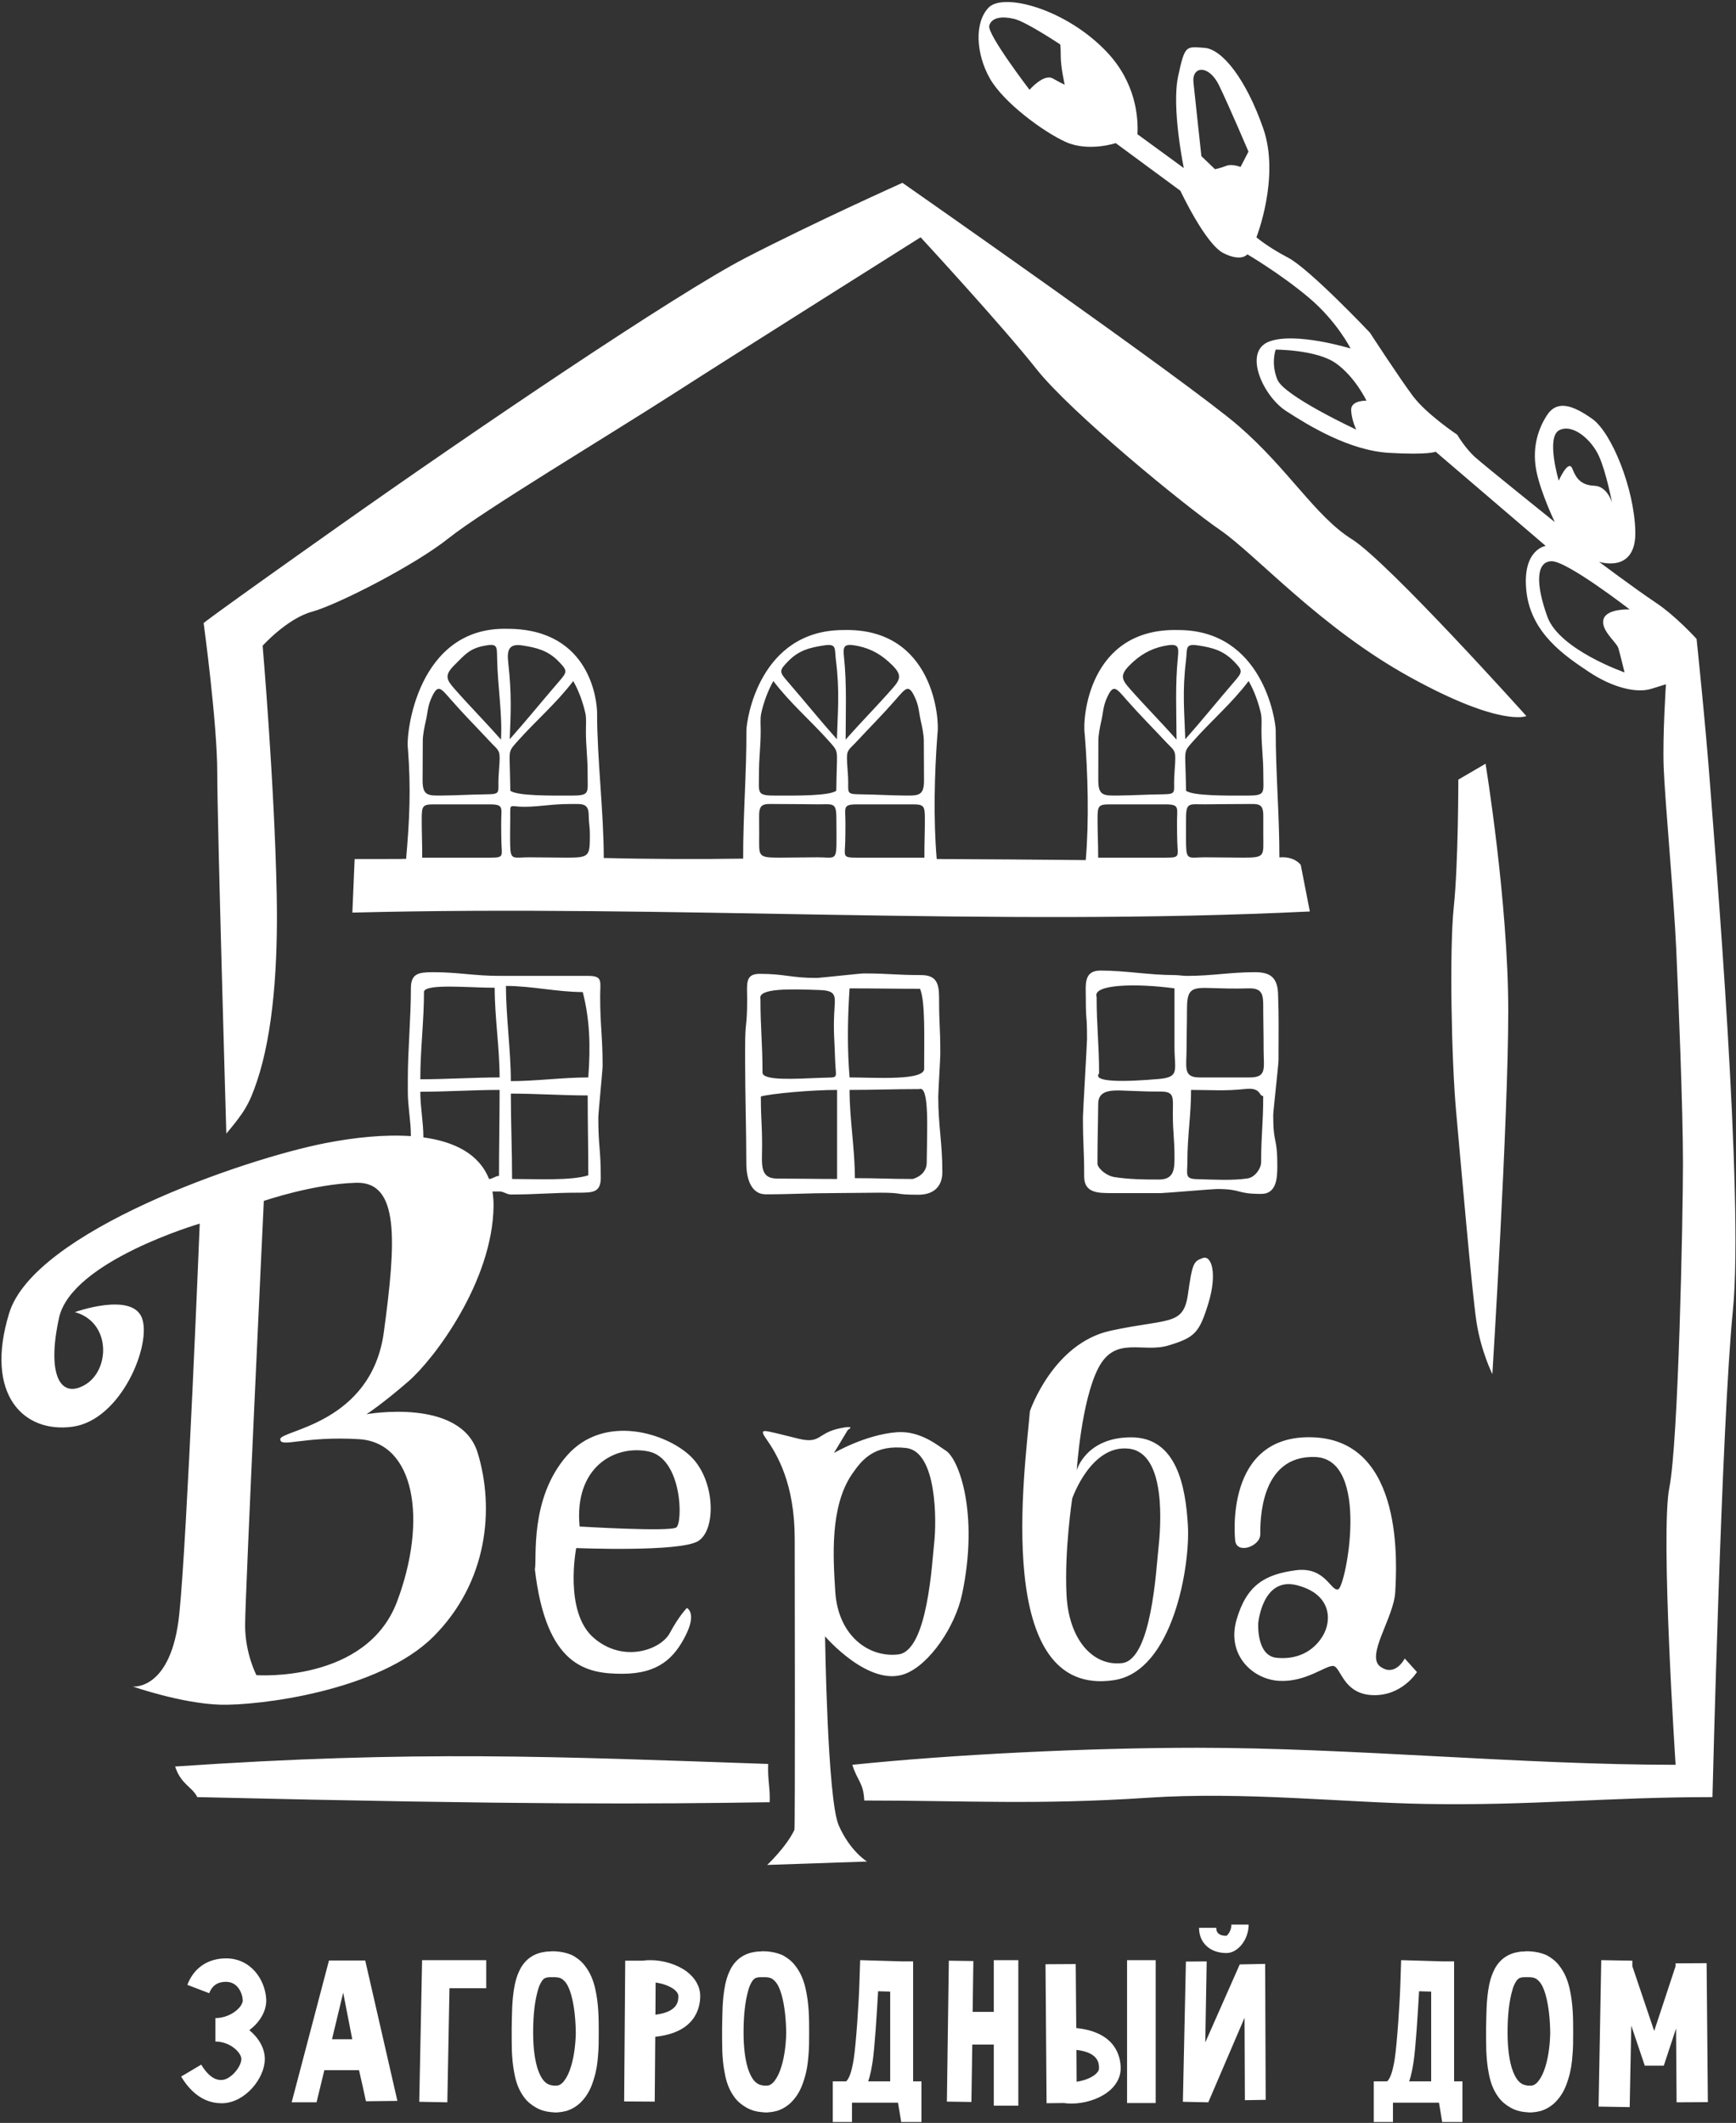<?xml version="1.0" encoding="UTF-8"?> <svg xmlns="http://www.w3.org/2000/svg" width="431" height="527" viewBox="0 0 431 527" fill="none"><rect x="0" y="0" width="431" height="527" fill="#333333" stroke="none"/><path fill-rule="evenodd" clip-rule="evenodd" d="M50.557 154.669C50.557 154.669 51.684 153.542 84.356 130.447C117.027 107.351 167.725 72.989 185.186 63.977C202.649 54.964 224.054 45.387 224.054 45.387C224.054 45.387 295.031 94.959 307.422 105.661C319.816 116.364 326.575 128.193 335.588 133.826C344.601 139.459 378.962 177.763 378.962 177.763C378.962 177.763 372.765 180.58 350.233 168.187C327.702 155.795 311.93 137.77 302.916 131.573C293.903 125.376 265.738 102.282 257.289 91.579C248.84 80.876 228.561 58.907 228.561 58.907C228.561 58.907 182.933 87.635 167.16 97.775C151.388 107.915 119.844 126.841 111.394 133.601C102.944 140.36 83.68 150.162 77.483 151.852C71.287 153.542 65.204 160.301 65.204 160.301C65.204 160.301 68.133 194.325 68.696 221.926C69.053 239.449 67.854 256.402 63.781 268.476C61.863 274.162 60.623 276.135 56.191 281.411C56.191 281.411 53.938 204.238 53.938 191.846C53.938 179.454 50.557 154.669 50.557 154.669ZM368.823 189.593L362.063 193.536C362.063 193.536 362.063 214.378 360.937 225.081C359.81 235.783 360.373 263.384 361.499 275.778C362.626 288.171 365.443 320.841 366.57 328.164C367.696 335.488 370.512 341.121 370.512 341.121C370.512 341.121 374.456 278.031 374.456 250.992C374.456 223.954 368.823 189.593 368.823 189.593ZM191.087 447.395C191.247 443.946 190.561 441.979 190.72 437.895C137.759 436.062 103.205 434.441 43.475 438.531C44.956 443.037 47.706 443.524 48.975 446.126C131.194 448.07 161.198 447.845 191.087 447.395ZM211.608 438.107C212.878 442.191 214.359 442.466 214.57 446.972C239.779 446.972 257.415 448.114 285.026 446.28C308.738 444.705 333.387 447.452 353.775 447.819C380.242 448.294 398.682 446.126 425.155 446.126C425.155 446.126 427.407 353.513 430.225 325.348C433.041 297.183 425.719 210.435 424.592 195.226C423.466 180.016 421.213 158.611 421.213 158.611C421.213 158.611 416.144 152.978 411.074 149.598C406.004 146.219 396.992 139.459 396.992 139.459C396.992 139.459 406.286 142.557 406.004 131.855C405.723 121.152 400.09 107.351 395.301 103.971C390.514 100.591 386.57 99.184 384.035 103.126C381.501 107.07 380.374 111.857 381.501 117.209C382.628 122.56 386.007 129.601 386.007 129.601C386.007 129.601 368.827 115.801 366.291 113.548C363.757 111.295 361.785 107.915 361.785 107.915C361.785 107.915 354.18 102.844 350.801 98.338C347.421 93.832 340.098 82.566 340.098 82.566C340.098 82.566 325.171 66.793 319.819 63.977C314.469 61.16 311.933 58.907 311.933 58.907C311.933 58.907 317.847 43.979 313.623 31.869C309.399 19.758 303.485 12.154 298.977 11.871C294.472 11.59 294.19 11.027 292.5 18.913C290.81 26.799 293.908 41.726 293.908 41.726L282.399 33.323C282.623 29.029 281.976 20.467 274.752 12.862C264.613 2.188 249.122 -1.893 245.46 1.873C241.799 5.641 242.362 13.49 245.742 19.455C249.122 25.42 258.98 32.714 264.612 35.249C270.246 37.783 277.005 35.53 277.005 35.53L293.059 47.36C293.059 47.36 299.255 60.597 303.762 62.85C308.268 65.103 309.677 63.132 309.677 63.132C309.677 63.132 317.844 67.92 324.885 73.835C331.927 79.749 335.307 86.509 335.307 86.509C335.307 86.509 321.505 82.285 315.028 84.819C308.549 87.354 313.62 98.338 319.253 101.999C324.885 105.661 335.025 111.857 344.882 112.421C354.741 112.984 356.43 112.139 356.43 112.139L383.751 135.515C383.751 135.515 377.837 136.361 378.963 146.781C380.09 157.203 388.539 162.836 394.454 166.779C400.368 170.722 406.284 172.13 409.945 171.004C413.606 169.877 413.606 169.877 413.606 169.877C413.606 169.877 412.761 182.551 413.042 190.438C413.325 198.324 415.578 222.827 416.141 235.22C416.705 247.612 417.832 275.214 417.832 288.733C417.832 302.253 416.705 358.02 414.452 369.286C412.198 380.552 416.007 438.107 416.007 438.107C377.61 438.107 335.553 433.876 297.273 433.876C269.847 433.876 236.073 435.568 211.608 438.107ZM298.274 38.769C298.274 38.769 296.724 24.546 296.302 20.462C295.88 16.377 300.105 15.955 302.639 21.166C305.174 26.376 309.962 37.642 309.962 37.642L307.991 41.445C307.991 41.445 305.878 40.599 304.469 41.163C303.061 41.726 301.653 42.008 301.653 42.008L298.274 38.769ZM255.604 22.293C255.604 22.293 259.124 18.209 261.378 19.476C263.631 20.743 264.334 21.024 264.334 21.024C264.334 21.024 263.349 16.66 263.349 13.983C263.349 11.308 263.208 11.027 263.208 11.027C263.208 11.027 254.759 5.394 251.801 4.69C248.844 3.985 246.168 4.267 245.604 6.379C245.042 8.492 255.604 22.293 255.604 22.293ZM339.254 99.465C339.254 99.465 335.311 99.324 335.451 101.859C335.592 104.394 336.719 106.647 336.719 106.647C336.719 106.647 318.834 98.338 317.145 94.254C315.454 90.171 316.722 86.79 316.722 86.79C316.722 86.79 326.861 86.79 331.65 90.171C336.437 93.551 339.254 99.465 339.254 99.465ZM386.994 119.322C386.994 119.322 383.755 108.478 387.134 106.788C390.514 105.098 395.161 109.183 396.993 113.267C398.823 117.35 400.231 124.814 400.231 124.814C400.231 124.814 399.105 120.729 395.866 120.589C392.627 120.448 391.359 118.898 390.373 116.364C389.388 113.829 386.994 119.322 386.994 119.322ZM404.597 151.289C404.597 151.289 398.964 151.007 398.119 153.684C397.274 156.359 401.358 159.457 401.781 160.865C402.202 162.273 403.329 166.921 403.329 166.921C403.329 166.921 387.135 161.288 384.177 153.12C381.22 144.952 381.361 139.46 385.163 139.319C388.965 139.178 404.597 151.289 404.597 151.289ZM132.793 389.599C133.356 387.064 131.385 372.137 140.679 361.434C149.975 350.731 165.746 355.801 171.661 361.715C177.576 367.629 177.856 379.741 173.351 382.558C168.844 385.374 143.058 384.302 143.058 384.302C143.058 384.302 139.975 400.02 147.298 406.497C154.621 412.976 164.056 409.596 166.31 405.371C168.562 401.147 170.534 399.175 170.534 399.175C170.534 399.175 173.069 400.302 170.253 405.935C167.436 411.568 163.493 415.51 154.48 415.51C145.467 415.51 135.609 413.539 132.793 389.599ZM143.902 378.951C143.902 378.951 166.203 380.312 167.892 379.186C169.583 378.059 169.408 361.997 160.958 360.307C152.509 358.617 142.495 364.305 143.902 378.951ZM190.136 357.049C192.967 361.079 197.271 368.256 197.304 381.923C197.324 390.446 197.428 453.822 197.235 454.233C195.265 458.457 190.476 462.964 190.476 462.964C198.737 462.682 206.999 462.401 215.26 462.119C215.26 462.119 211.036 459.583 208.22 453.106C205.403 446.628 204.839 406.216 204.839 406.216C204.839 406.216 215.756 418.977 224.757 415.51C230.807 413.181 237.164 403.777 238.861 395.739C243.085 375.743 238.072 361.996 234.693 360.025C233.231 359.174 228.67 355.098 222.693 355.541C214.863 356.121 207.039 360.702 207.039 360.702L210.483 354.988C212.455 353.783 209.371 354.394 208.494 354.577C202.858 355.755 203.857 358.491 198.297 357.167C196.346 356.703 193.348 355.905 191.382 355.484C189.599 355.103 188.665 354.955 190.136 357.049ZM255.692 350.332C255.692 350.332 261.41 333.433 275.773 330.335C290.138 327.237 293.799 329.209 294.925 321.323C296.052 313.436 296.333 313.154 298.587 312.31C300.84 311.465 302.249 316.253 299.996 323.576C297.743 330.899 296.616 332.025 290.138 333.996C283.66 335.969 276.9 331.462 272.675 339.63C268.45 347.798 267.324 364.978 267.324 364.978C267.324 364.978 269.577 356.811 280.844 356.811C292.11 356.811 294.363 368.922 294.925 378.779C295.489 388.637 291.263 414.831 276.619 417.084C246.301 421.747 254.523 364.599 255.692 350.332ZM266.197 372.019C266.197 372.019 270.815 358.526 280.28 359.627C289.745 360.727 288.166 379.343 287.603 384.412C287.039 389.482 285.913 412.014 278.59 412.859C271.267 413.704 265.353 406.945 264.789 395.96C264.225 384.975 266.197 372.019 266.197 372.019ZM224.977 359.462C232.687 360.346 232.511 377.77 231.947 382.839C231.384 387.909 230.328 409.864 223.005 410.709C215.682 411.554 208.057 406.069 207.373 395.091C206.856 386.791 205.961 374.059 211.562 365.901C214.197 362.063 217.267 358.579 224.977 359.462ZM306.659 382.41C306.659 382.41 303.627 355.804 326.192 356.814C348.756 357.825 346.735 388.809 346.399 395.208C346.063 401.607 338.99 411.037 342.694 413.731C346.398 416.425 348.756 411.711 348.756 411.711L351.788 415.079C351.788 415.079 348.083 421.141 340.674 420.804C333.265 420.468 332.927 413.563 330.908 413.563C328.887 413.563 324.171 417.605 317.604 417.268C311.037 416.931 304.469 410.869 306.996 402.112C309.522 393.356 314.176 390.838 321.646 389.819C329.115 388.802 330.402 395.208 332.255 394.535C334.107 393.861 340.349 362.202 326.529 361.699C312.709 361.195 312.89 377.864 312.89 380.895C312.89 383.926 306.996 385.947 306.659 382.41ZM312.384 402.955C312.384 402.955 313.394 391.336 321.983 393.524C330.571 395.714 330.739 402.281 328.381 406.153C326.024 410.027 321.983 412.048 316.931 411.542C311.879 411.038 312.384 402.955 312.384 402.955ZM299.201 212.825C302.704 212.825 305.188 212.91 308.692 212.91C314.23 212.91 313.64 212.465 313.64 207.189C313.64 205.293 313.64 204.031 313.64 202.522C313.64 199.244 312.344 199.596 309.16 199.596C304.776 199.596 303.096 199.651 299.202 199.672C295.284 199.693 294.476 199.08 294.466 203.031C294.461 205.304 294.42 207.576 294.47 209.845C294.558 213.695 295.304 212.825 299.201 212.825ZM313.64 191.968C313.64 187.968 313.183 185.33 313.183 181.331C313.183 180.059 313.317 178.343 313.046 177.11C312.464 174.465 311.357 171.41 309.996 169.066C305.798 174.618 300.83 178.808 296.208 184.021C294.352 186.113 294.204 186.218 294.273 188.989C294.334 191.464 294.429 193.524 294.47 196.315C296.303 197.593 304.349 197.507 309.33 197.507C314.412 197.507 313.64 197.002 313.64 191.968ZM294.271 183.515C298.43 178.829 302.401 173.889 306.505 169.132C308.534 166.782 308.613 166.491 306.28 164.123C303.729 161.537 301.14 160.776 297.389 160.218C294.132 159.734 294.817 160.963 294.445 163.966C293.502 171.575 294.047 176.846 294.271 183.515ZM280.476 170.946C284.577 175.591 288 178.965 292.103 183.612C292.076 176.78 291.743 169.936 292.442 163.114C292.722 160.377 292.503 159.639 288.965 160.367C285.501 161.08 282.917 162.692 280.497 165.095C277.988 167.587 278.463 168.666 280.476 170.946ZM291.525 192.995C291.595 191.551 291.7 190.444 291.761 189.243C291.922 186.037 291.475 186.352 289.289 184.003C286.076 180.555 283.133 177.644 279.787 173.846C277.046 170.733 276.388 169.564 274.69 173.535C273.858 175.483 273.892 176.935 273.423 178.985C273.097 180.403 272.693 182.419 272.691 183.884C272.685 187.145 272.68 190.409 272.675 193.67C272.67 197.516 273.977 197.532 277.498 197.49C282.05 197.434 284.103 197.244 288.646 197.186C292.267 197.14 291.344 196.722 291.525 192.995ZM292.282 208.907C292.229 207.252 292.248 206.571 292.22 204.567C292.164 200.556 293.085 199.682 289.328 199.682C284.703 199.682 280.079 199.682 275.454 199.682C272.735 199.682 272.494 200.1 272.492 203.118C272.488 206.636 272.649 209.391 272.644 212.91C278.262 212.91 283.879 212.91 289.498 212.91C293.052 212.91 292.4 212.573 292.282 208.907ZM188.595 241.752C194.903 241.752 196.332 242.77 202.64 242.77C203.672 242.77 213.448 241.652 214.48 241.652C220.788 241.652 222.318 242.058 228.626 242.058C232.319 242.058 233.147 243.903 233.147 247.597C233.147 254.966 233.452 254.304 233.452 261.674C233.452 262.707 232.943 271.161 232.943 272.194C232.943 279.565 233.96 283.579 233.96 290.95C233.96 294.643 231.71 296.59 228.017 296.59C221.709 296.59 224.652 296.08 218.344 296.08C217.312 296.08 208.044 296.182 207.011 296.182C200.703 296.182 196.429 296.488 190.121 296.488C186.427 296.488 185.295 292.507 185.295 288.813C185.295 281.443 184.989 270.821 184.989 263.45C184.989 262.417 184.989 261.385 184.989 260.352C184.989 252.983 185.498 255.372 185.498 248.003C185.498 244.309 184.902 241.752 188.595 241.752ZM210.922 245.359C210.483 252.013 210.368 258.506 210.732 264.759C210.784 265.666 210.848 266.571 210.922 267.469C217.23 267.469 229.944 268.384 229.439 265.131C229.439 257.761 229.746 248.561 228.423 245.462C222.115 245.462 217.23 245.359 210.922 245.359ZM210.922 270.567C210.922 277.937 212.243 285.103 212.243 292.474C218.551 292.474 220.284 292.678 226.592 292.678C228.625 292.113 230.061 290.659 230.076 288.655C230.134 280.721 230.81 269.392 228.22 270.363C221.912 270.363 217.23 270.567 210.922 270.567ZM207.825 292.678C207.825 285.307 207.825 277.937 207.825 270.567C201.517 270.567 191.446 271.481 188.9 272.193C188.9 278.341 189.205 278.503 189.205 284.486C189.205 288.897 188.474 292.576 192.971 292.576C197.99 292.576 202.806 292.678 207.825 292.678ZM207.333 263.033C207.207 258.327 206.885 256.33 207.113 251.522C207.309 247.367 207.989 245.926 203.458 245.771C196.791 245.546 188.057 245.181 188.799 248.003C188.799 255.372 189.307 258.88 189.307 266.249C189.311 268.352 197.459 267.81 203.844 267.56C208.573 267.377 207.469 268.068 207.333 263.033ZM122.259 295.776C122.459 296.941 122.553 298.192 122.533 299.535C122.252 318.123 107.887 337.276 101.409 342.909C94.931 348.542 90.988 351.077 90.988 351.077C90.988 351.077 114.365 346.852 118.589 360.653C122.814 374.453 121.125 392.761 107.606 406.28C94.086 419.799 64.231 423.46 54.656 423.179C45.079 422.898 32.968 418.672 32.968 418.672C32.968 418.672 42.545 419.799 44.516 400.647C46.488 381.495 49.585 303.758 49.585 303.758C49.585 303.758 17.759 313.054 14.661 327.136C11.563 341.218 14.943 347.415 21.139 343.753C27.335 340.092 27.616 328.263 18.603 325.727C18.603 325.727 32.686 320.659 35.221 327.136C37.756 333.614 30.152 352.485 18.04 354.175C5.929 355.865 -3.928 346.289 2.268 326.01C8.464 305.73 60.569 287.705 80.849 283.763C88.078 282.356 95.487 281.595 102.015 282.04C102.015 278.215 101.252 274.848 101.252 271.024C101.252 269.991 101.252 268.96 101.252 267.927C101.252 260.557 102.015 252.729 102.015 245.359C102.015 241.666 103.859 241.346 107.552 241.346C113.86 241.346 117.729 242.261 124.036 242.261C125.069 242.261 126.101 242.261 127.134 242.261C133.442 242.261 139.751 242.261 146.057 242.261C149.751 242.261 149.003 243.649 149.003 247.342C149.003 254.712 149.613 257.202 149.613 264.572C149.613 265.605 148.545 276.397 148.545 277.43C148.545 284.8 149.155 285.002 149.155 292.373C149.155 296.066 147.159 296.081 143.465 296.081C137.158 296.081 133.137 296.537 126.829 296.537C125.796 296.537 125.069 295.776 124.036 295.776C123.444 295.776 122.851 295.776 122.259 295.776ZM125.609 244.75C125.609 252.12 126.829 261.014 126.829 268.384C133.137 268.384 139.751 267.469 146.057 267.469C146.667 259.184 146.363 252.882 144.685 246.274C138.378 246.274 131.918 244.75 125.609 244.75ZM126.829 271.482C126.829 278.853 127.134 285.307 127.134 292.678C133.442 292.678 141.885 293.135 146.057 291.763C146.057 284.393 145.905 279.31 145.905 271.939C139.598 271.939 133.137 271.482 126.829 271.482ZM121.407 292.678C122.284 292.678 123.008 291.915 123.884 291.915C123.884 284.544 124.036 277.937 124.036 270.567C117.729 270.567 110.658 271.024 104.35 271.024C104.35 274.953 105.113 278.425 105.113 282.352C112.867 283.412 118.983 286.491 121.407 292.678ZM124.036 267.469C124.036 260.1 122.816 252.577 122.816 245.207C116.509 245.207 105.93 244.139 105.265 246.122C105.265 253.492 104.35 260.557 104.35 267.927C110.658 267.927 117.729 267.469 124.036 267.469ZM273.178 240.939C279.486 240.939 285.285 242.059 291.593 242.059C292.626 242.059 293.658 242.261 294.691 242.261C300.999 242.261 305.274 241.346 311.582 241.346C315.222 241.346 317.322 242.475 317.322 247.29C317.525 252.932 317.423 255.829 317.423 263.198C317.423 264.231 316.102 275.838 316.102 276.871C316.102 284.241 317.119 281.952 317.119 289.323C317.119 292.217 317.055 296.385 313.107 296.385C306.799 296.385 308.421 295.166 302.113 295.166C301.08 295.166 289.271 296.182 288.238 296.182C281.93 296.182 282.232 296.182 275.923 296.182C272.694 296.182 269.166 296.193 269.166 292.068C269.166 284.698 268.861 284.648 268.861 277.277C268.861 276.244 269.878 258.945 269.878 257.912C269.878 251.253 269.573 254.153 269.573 247.494C269.573 244.559 268.991 240.939 273.178 240.939ZM294.691 250.822C294.691 255.284 294.589 256.322 294.589 260.38C294.589 264.93 293.65 267.469 297.807 267.469C301.976 267.469 306.144 267.469 310.313 267.469C314.613 267.469 313.718 265.117 313.718 260.481C313.718 255.607 313.647 255.47 313.624 251.228C313.604 247.502 313.953 245.253 310.008 245.359C306.079 245.466 303.669 245.373 299.738 245.259C295.366 245.132 294.691 246.071 294.691 250.822ZM295.707 270.567C295.707 277 294.792 281.907 294.792 288.34C294.792 291.547 294.08 292.635 297.095 292.717C301.224 292.828 306.029 293.117 309.792 292.53C311.534 292.258 313.08 290.136 313.107 288.509C313.107 281.139 313.616 279.463 313.616 272.092C312.476 272.092 313.164 269.909 309.18 270.336C304.029 270.887 300.876 270.567 295.707 270.567ZM291.593 287.222C291.593 282.612 291.186 281.257 291.186 276.648C291.186 272.301 291.692 270.975 288.046 270.975C283.927 270.975 285.141 270.926 281.13 270.819C277.07 270.711 272.689 269.995 272.654 274.004C272.608 279.285 272.467 282.885 272.467 289.018C272.86 290.441 274.982 291.937 276.592 292.193C280.054 292.743 284.12 292.846 287.844 292.811C291.548 292.777 291.593 290.103 291.593 287.222ZM291.593 259.973C291.593 254.56 291.593 250.773 291.593 245.359C282.341 244.088 271.114 244.269 272.263 247.494C272.263 254.864 272.873 259.082 272.873 266.452C271.079 268.702 279.206 268.601 287.727 267.85C292.978 267.388 291.593 265.697 291.593 259.973ZM65.499 298.127C65.499 298.127 60.852 396.422 60.852 403.463C60.852 410.504 63.668 415.856 63.668 415.856C63.668 415.856 90.989 417.827 98.593 397.549C106.197 377.27 102.958 358.118 89.158 357.273C75.356 356.428 69.583 359.526 69.583 357.273C69.583 355.02 92.198 353.524 95.295 330.71C98.393 307.897 99.157 293.338 88.453 293.62C77.751 293.901 65.499 298.127 65.499 298.127ZM202.942 212.825C199.439 212.825 196.955 212.91 193.452 212.91C187.913 212.91 188.502 212.465 188.484 207.189C188.479 205.293 188.474 204.031 188.47 202.522C188.46 199.244 189.757 199.596 192.941 199.596C197.325 199.596 199.004 199.651 202.899 199.672C206.817 199.693 207.623 199.08 207.646 203.031C207.659 205.304 207.707 207.576 207.663 209.845C207.588 213.695 206.839 212.825 202.942 212.825ZM188.436 191.968C188.423 187.968 188.872 185.33 188.859 181.331C188.855 180.059 188.715 178.343 188.983 177.11C189.556 174.465 190.653 171.41 192.007 169.066C196.223 174.618 201.203 178.808 205.842 184.021C207.705 186.113 207.853 186.218 207.793 188.989C207.74 191.464 207.652 193.524 207.619 196.315C205.791 197.593 197.745 197.507 192.764 197.507C187.682 197.507 188.452 197.002 188.436 191.968ZM207.778 183.515C203.604 178.829 199.617 173.889 195.497 169.132C193.461 166.782 193.38 166.491 195.706 164.123C198.249 161.537 200.835 160.776 204.585 160.218C207.839 159.734 207.16 160.963 207.541 163.966C208.508 171.575 207.98 176.846 207.778 183.515ZM221.533 170.946C217.446 175.591 214.034 178.965 209.946 183.612C209.951 176.78 210.261 169.936 209.541 163.114C209.253 160.377 209.468 159.639 213.01 160.367C216.475 161.08 219.065 162.692 221.493 165.095C224.009 167.587 223.538 168.666 221.533 170.946ZM210.555 192.995C210.48 191.551 210.371 190.444 210.307 189.243C210.134 186.037 210.583 186.352 212.761 184.003C215.963 180.555 218.897 177.644 222.231 173.846C224.962 170.733 225.616 169.564 227.327 173.535C228.165 175.483 228.136 176.935 228.611 178.985C228.942 180.403 229.352 182.419 229.359 183.884C229.375 187.145 229.391 190.409 229.406 193.67C229.424 197.516 228.117 197.532 224.596 197.49C220.044 197.434 217.991 197.244 213.446 197.186C209.825 197.14 210.747 196.722 210.555 192.995ZM209.848 208.907C209.896 207.252 209.875 206.571 209.896 204.567C209.939 200.556 209.016 199.682 212.772 199.682C217.398 199.682 222.022 199.682 226.647 199.682C229.366 199.682 229.608 200.1 229.62 203.118C229.635 206.636 229.483 209.391 229.5 212.91C223.881 212.91 218.264 212.91 212.646 212.91C209.091 212.91 209.742 212.573 209.848 208.907ZM131.382 212.825C134.886 212.825 137.369 212.91 140.873 212.91C146.411 212.91 146.432 212.465 146.449 207.189C146.455 205.293 146.155 204.031 146.16 202.522C146.17 199.244 144.567 199.596 141.384 199.596C136.999 199.596 134.1 200.263 130.205 200.283C126.288 200.304 126.701 199.08 126.679 203.031C126.665 205.303 126.617 207.576 126.661 209.845C126.736 213.695 127.486 212.825 131.382 212.825ZM145.889 191.968C145.902 187.968 145.453 185.33 145.466 181.331C145.469 180.059 145.61 178.343 145.342 177.11C144.768 174.465 143.672 171.41 142.318 169.066C138.102 174.618 133.121 178.808 128.482 184.021C126.619 186.113 126.471 186.218 126.531 188.989C126.585 191.464 126.672 193.524 126.705 196.315C128.533 197.593 136.579 197.507 141.56 197.507C146.642 197.507 145.872 197.002 145.889 191.968ZM126.547 183.515C130.72 178.829 134.707 173.889 138.827 169.132C140.864 166.782 140.943 166.49 138.618 164.123C136.076 161.538 133.336 160.774 129.587 160.218C126.334 159.735 125.838 161.417 126.174 164.423C127.067 172.403 126.815 176.939 126.547 183.515ZM112.791 170.946C116.879 175.591 120.29 178.965 124.378 183.612C124.756 177.163 123.559 170.8 123.411 163.114C123.358 160.364 123.483 159.639 119.942 160.367C116.477 161.079 115.258 162.692 112.832 165.095C110.315 167.585 110.786 168.666 112.791 170.946ZM123.77 192.995C123.844 191.551 123.953 190.444 124.018 189.243C124.19 186.037 123.741 186.352 121.564 184.003C118.362 180.555 115.427 177.644 112.093 173.846C109.362 170.733 108.708 169.564 106.998 173.535C106.16 175.483 106.189 176.935 105.713 178.985C105.382 180.403 104.972 182.419 104.965 183.884C104.949 187.145 104.933 190.409 104.918 193.67C104.901 197.516 106.208 197.532 109.729 197.49C114.281 197.434 116.334 197.244 120.879 197.186C124.499 197.14 123.577 196.722 123.77 192.995ZM124.476 208.907C124.428 207.252 124.449 206.571 124.428 204.567C124.385 200.556 125.309 199.682 121.552 199.682C116.927 199.682 112.302 199.682 107.677 199.682C104.959 199.682 104.716 200.1 104.704 203.118C104.689 206.636 104.842 209.391 104.825 212.91C110.443 212.91 116.061 212.91 121.679 212.91C125.233 212.91 124.582 212.573 124.476 208.907ZM184.505 213.15C184.471 202.391 185.354 192.09 185.318 181.331C185.31 178.816 188.482 156.405 209.414 156.405C231.838 155.807 233.332 178.728 232.74 182.201C231.995 191.99 231.713 203.425 232.561 213.245C244.567 213.305 256.876 213.393 269.561 213.517C270.407 203.636 270.088 192.08 269.304 182.201C268.701 178.728 270.122 155.807 292.548 156.405C313.48 156.405 316.723 178.816 316.723 181.331C316.723 192.09 317.638 202.087 317.638 212.846C321.483 212.514 322.943 214.724 322.943 214.724L325.196 226.272C246.033 230.113 166.779 224.521 87.484 226.554L88.047 213.245L99.638 213.24C99.981 213.207 100.34 213.186 100.824 213.213C101.702 203.332 102.03 195.741 101.279 185.861C100.687 182.388 103.554 155.502 125.978 156.1C146.911 156.1 148.251 174.546 148.243 177.061C148.208 187.82 149.93 202.239 149.896 212.998C159.983 213.261 174.219 213.322 184.505 213.15Z" fill="white"></path><path d="M54.939 522.115C55.071 522.115 55.204 522.115 55.38 522.115C60.938 521.894 65.748 515.894 65.748 511.13C65.748 508.439 64.203 505.879 61.91 503.982C62.483 503.542 63.012 503.056 63.498 502.57C65.262 500.673 66.189 498.468 66.1 496.35C65.836 491.409 62.262 486.159 56.13 486.159C51.586 486.159 48.101 488.541 46.513 492.733L51.939 494.806C52.909 492.291 54.806 491.983 56.13 491.983C58.998 491.983 60.189 494.762 60.277 496.615C60.277 497.012 60.013 497.762 59.263 498.556C57.851 500.056 55.6 500.982 53.483 500.982V506.806C57.233 506.806 59.924 509.629 59.924 511.13C59.924 513.071 57.277 516.247 55.115 516.336C54.409 516.379 52.336 516.468 49.954 512.542L44.968 515.497C48.233 520.924 52.115 522.115 54.939 522.115ZM90.852 521.629L98.661 521.541L90.675 486.688H81.676L72.411 521.894H78.587L80.529 513.909H89.132C89.572 515.805 90.631 520.482 90.852 521.629ZM82.426 506.233L85.205 494.674L87.455 506.233H82.426ZM111.589 493.571H120.721V486.6H104.795L104.088 521.761L111.06 521.894L111.589 493.571ZM142.958 504.732C142.87 508.041 142.429 511.306 141.414 514.041C140.928 515.365 140.223 516.512 139.561 517.13C139.253 517.394 138.988 517.571 138.679 517.659C138.546 517.702 138.37 517.747 138.194 517.747C138.15 517.747 138.061 517.747 138.017 517.747H137.841H137.62C137.576 517.747 137.488 517.747 137.443 517.747C136.429 517.615 135.855 517.394 135.15 516.688C134.443 515.983 133.826 514.703 133.385 513.291C132.546 510.423 132.326 507.027 132.37 503.673C132.414 500.321 132.723 496.879 133.561 494.012C133.738 493.35 134.002 492.688 134.311 492.159C134.576 491.674 134.885 491.321 135.105 491.188C135.326 491.012 135.502 490.968 135.944 490.88C136.164 490.836 136.473 490.836 136.826 490.836H137.356H137.796C139.075 490.88 139.561 491.188 140.179 491.85C140.841 492.512 141.414 493.792 141.811 495.204C142.605 498.071 142.914 501.424 142.958 504.776V504.732ZM148.649 504.776C148.649 501.159 148.649 497.541 147.767 493.659C147.326 491.762 146.619 489.689 144.987 487.703C144.193 486.733 143.047 485.85 141.855 485.276C140.576 484.747 139.34 484.527 138.237 484.438C137.928 484.438 137.664 484.395 137.399 484.395H137.002L136.605 484.438C136.076 484.438 135.502 484.482 134.885 484.615C133.649 484.791 132.149 485.409 131.047 486.38C129.943 487.351 129.238 488.497 128.796 489.556C128.311 490.615 128.046 491.63 127.826 492.6C127.428 494.541 127.252 496.394 127.164 498.247C127.076 500.056 127.076 501.82 127.032 503.629C127.032 505.394 127.032 507.203 127.076 509.012C127.164 510.865 127.296 512.718 127.693 514.659C128.046 516.6 128.664 518.718 130.164 520.703C130.913 521.718 131.929 522.556 133.12 523.217C134.267 523.88 135.59 524.232 136.782 524.321L137.267 524.365L137.708 524.409H137.885H138.15C138.326 524.409 138.502 524.409 138.635 524.365C139.34 524.321 140.047 524.189 140.708 524.012C142.076 523.571 143.311 522.777 144.193 521.894C146.046 520.041 146.884 517.968 147.458 516.027C148.076 514.085 148.34 512.188 148.473 510.292C148.649 508.439 148.649 506.586 148.649 504.776ZM167.27 493.792C167.799 494.188 168.416 494.806 168.416 495.512C168.416 496.659 168.416 499.439 162.725 500.144L162.769 492.159C164.357 492.38 166.034 492.909 167.27 493.792ZM162.681 505.615C172.696 504.6 173.842 498.335 173.842 495.512C173.842 493.218 172.652 491.056 170.49 489.424C168.064 487.615 164.578 486.6 161.446 486.6C160.784 486.6 160.166 486.644 159.548 486.733H155.225L154.96 521.674L162.548 521.718L162.681 505.615ZM195.198 504.732C195.109 508.041 194.668 511.306 193.654 514.041C193.168 515.365 192.462 516.512 191.8 517.13C191.492 517.394 191.228 517.571 190.918 517.659C190.786 517.702 190.61 517.747 190.433 517.747C190.389 517.747 190.3 517.747 190.256 517.747H190.08H189.86C189.816 517.747 189.727 517.747 189.683 517.747C188.668 517.615 188.095 517.394 187.389 516.688C186.683 515.983 186.066 514.703 185.624 513.291C184.786 510.423 184.565 507.027 184.61 503.673C184.654 500.321 184.963 496.879 185.801 494.012C185.977 493.35 186.242 492.688 186.551 492.159C186.815 491.674 187.124 491.321 187.345 491.188C187.565 491.012 187.741 490.968 188.183 490.88C188.403 490.836 188.713 490.836 189.066 490.836H189.595H190.036C191.315 490.88 191.8 491.188 192.418 491.85C193.08 492.512 193.654 493.792 194.05 495.204C194.845 498.071 195.153 501.424 195.198 504.776V504.732ZM200.889 504.776C200.889 501.159 200.889 497.541 200.006 493.659C199.566 491.762 198.859 489.689 197.227 487.703C196.433 486.733 195.286 485.85 194.095 485.276C192.816 484.747 191.58 484.527 190.477 484.438C190.168 484.438 189.903 484.395 189.638 484.395H189.242L188.845 484.438C188.315 484.438 187.741 484.482 187.125 484.615C185.889 484.791 184.389 485.409 183.286 486.38C182.183 487.351 181.478 488.497 181.036 489.556C180.551 490.615 180.286 491.63 180.065 492.6C179.668 494.541 179.492 496.394 179.403 498.247C179.316 500.056 179.316 501.82 179.271 503.629C179.271 505.394 179.271 507.203 179.316 509.012C179.403 510.865 179.536 512.718 179.933 514.659C180.286 516.6 180.904 518.718 182.403 520.703C183.153 521.718 184.169 522.556 185.359 523.217C186.507 523.88 187.83 524.232 189.021 524.321L189.507 524.365L189.947 524.409H190.124H190.389C190.565 524.409 190.742 524.409 190.874 524.365C191.58 524.321 192.286 524.189 192.948 524.012C194.315 523.571 195.551 522.777 196.433 521.894C198.285 520.041 199.124 517.968 199.697 516.027C200.315 514.085 200.58 512.188 200.713 510.292C200.889 508.439 200.889 506.586 200.889 504.776ZM226.7 516.688V486.909H224.097L213.553 486.6L213.376 491.983C213.244 496.879 212.538 507.38 211.965 511.086C211.391 514.747 210.685 516.159 210.068 516.688H206.759V521.983V526.791H211.523V521.983H222.95L223.744 526.791H228.773V521.983V516.688H226.7ZM218.009 494.321L221.009 494.41V516.688H215.538C216.156 514.968 216.42 513.159 216.641 511.835C217.17 508.35 217.7 499.747 218.009 494.321ZM246.731 486.6V499.439H241.481L241.658 486.821L235.569 486.733L235.084 521.718L241.172 521.805L241.393 507.556H246.731V522.733H252.819V486.6H246.731ZM286.924 486.6H279.821V522.07H286.924V486.6ZM271.704 515.144C272.233 514.747 272.851 514.13 272.851 513.467C272.851 512.32 272.851 509.542 267.248 508.879L267.292 516.776C268.836 516.556 270.513 516.027 271.704 515.144ZM267.204 503.453C277.086 504.467 278.233 510.645 278.233 513.467C278.233 515.718 277.042 517.88 274.924 519.424C272.498 521.232 269.101 522.203 265.968 522.203C265.351 522.203 264.733 522.159 264.115 522.07L259.836 522.115L259.571 487.615L267.071 487.571L267.204 503.453ZM314.235 521.276L309.073 521.365L308.985 500.894L299.985 521.894H299.852L293.676 521.761L294.426 486.953L299.587 486.909L299.235 507.027L307.793 487.659L314.103 487.527L314.235 521.276ZM304.484 484.836C307.353 484.836 310 481.482 310 477.777H305.72C305.72 479.409 304.705 480.468 304.484 480.556C301.97 480.556 301.97 479.056 301.97 478.571H297.69C297.69 482.321 300.426 484.836 304.484 484.836ZM361.011 516.688V486.909H358.408L347.864 486.6L347.687 491.983C347.555 496.879 346.849 507.38 346.276 511.086C345.703 514.747 344.996 516.159 344.379 516.688H341.07V521.983V526.791H345.834V521.983H357.261L358.055 526.791H363.084V521.983V516.688H361.011ZM352.319 494.321L355.32 494.41V516.688H349.849C350.467 514.968 350.732 513.159 350.952 511.835C351.481 508.35 352.011 499.747 352.319 494.321ZM384.88 504.732C384.792 508.041 384.351 511.306 383.336 514.041C382.85 515.365 382.145 516.512 381.483 517.13C381.175 517.394 380.91 517.571 380.601 517.659C380.468 517.702 380.292 517.747 380.116 517.747C380.072 517.747 379.983 517.747 379.939 517.747H379.763H379.542C379.498 517.747 379.409 517.747 379.365 517.747C378.351 517.615 377.777 517.394 377.071 516.688C376.365 515.983 375.748 514.703 375.306 513.291C374.468 510.423 374.248 507.027 374.292 503.673C374.336 500.321 374.645 496.879 375.483 494.012C375.66 493.35 375.924 492.688 376.233 492.159C376.498 491.674 376.807 491.321 377.027 491.188C377.248 491.012 377.424 490.968 377.866 490.88C378.086 490.836 378.395 490.836 378.748 490.836H379.278H379.718C380.998 490.88 381.483 491.188 382.101 491.85C382.763 492.512 383.336 493.792 383.733 495.204C384.527 498.071 384.836 501.424 384.88 504.776V504.732ZM390.572 504.776C390.572 501.159 390.572 497.541 389.689 493.659C389.248 491.762 388.542 489.689 386.909 487.703C386.115 486.733 384.969 485.85 383.777 485.276C382.498 484.747 381.262 484.527 380.159 484.438C379.85 484.438 379.586 484.395 379.321 484.395H378.924L378.527 484.438C377.997 484.438 377.424 484.482 376.807 484.615C375.571 484.791 374.072 485.409 372.968 486.38C371.866 487.351 371.16 488.497 370.718 489.556C370.233 490.615 369.969 491.63 369.748 492.6C369.351 494.541 369.175 496.394 369.086 498.247C368.998 500.056 368.998 501.82 368.954 503.629C368.954 505.394 368.954 507.203 368.998 509.012C369.086 510.865 369.219 512.718 369.615 514.659C369.969 516.6 370.587 518.718 372.086 520.703C372.836 521.718 373.851 522.556 375.042 523.217C376.189 523.88 377.513 524.232 378.704 524.321L379.189 524.365L379.63 524.409H379.807H380.072C380.248 524.409 380.424 524.409 380.557 524.365C381.262 524.321 381.969 524.189 382.63 524.012C383.998 523.571 385.233 522.777 386.115 521.894C387.968 520.041 388.806 517.968 389.38 516.027C389.998 514.085 390.262 512.188 390.395 510.292C390.572 508.439 390.572 506.586 390.572 504.776ZM424.015 521.85L423.706 487.351L415.985 487.394V488.145L410.691 504.181L405.264 488.1V486.733L397.544 486.6L396.882 522.953L404.603 523.086L405 502.857L408.353 512.799H413.073L416.117 503.564L416.25 521.894L424.015 521.85Z" fill="white"></path></svg> 
